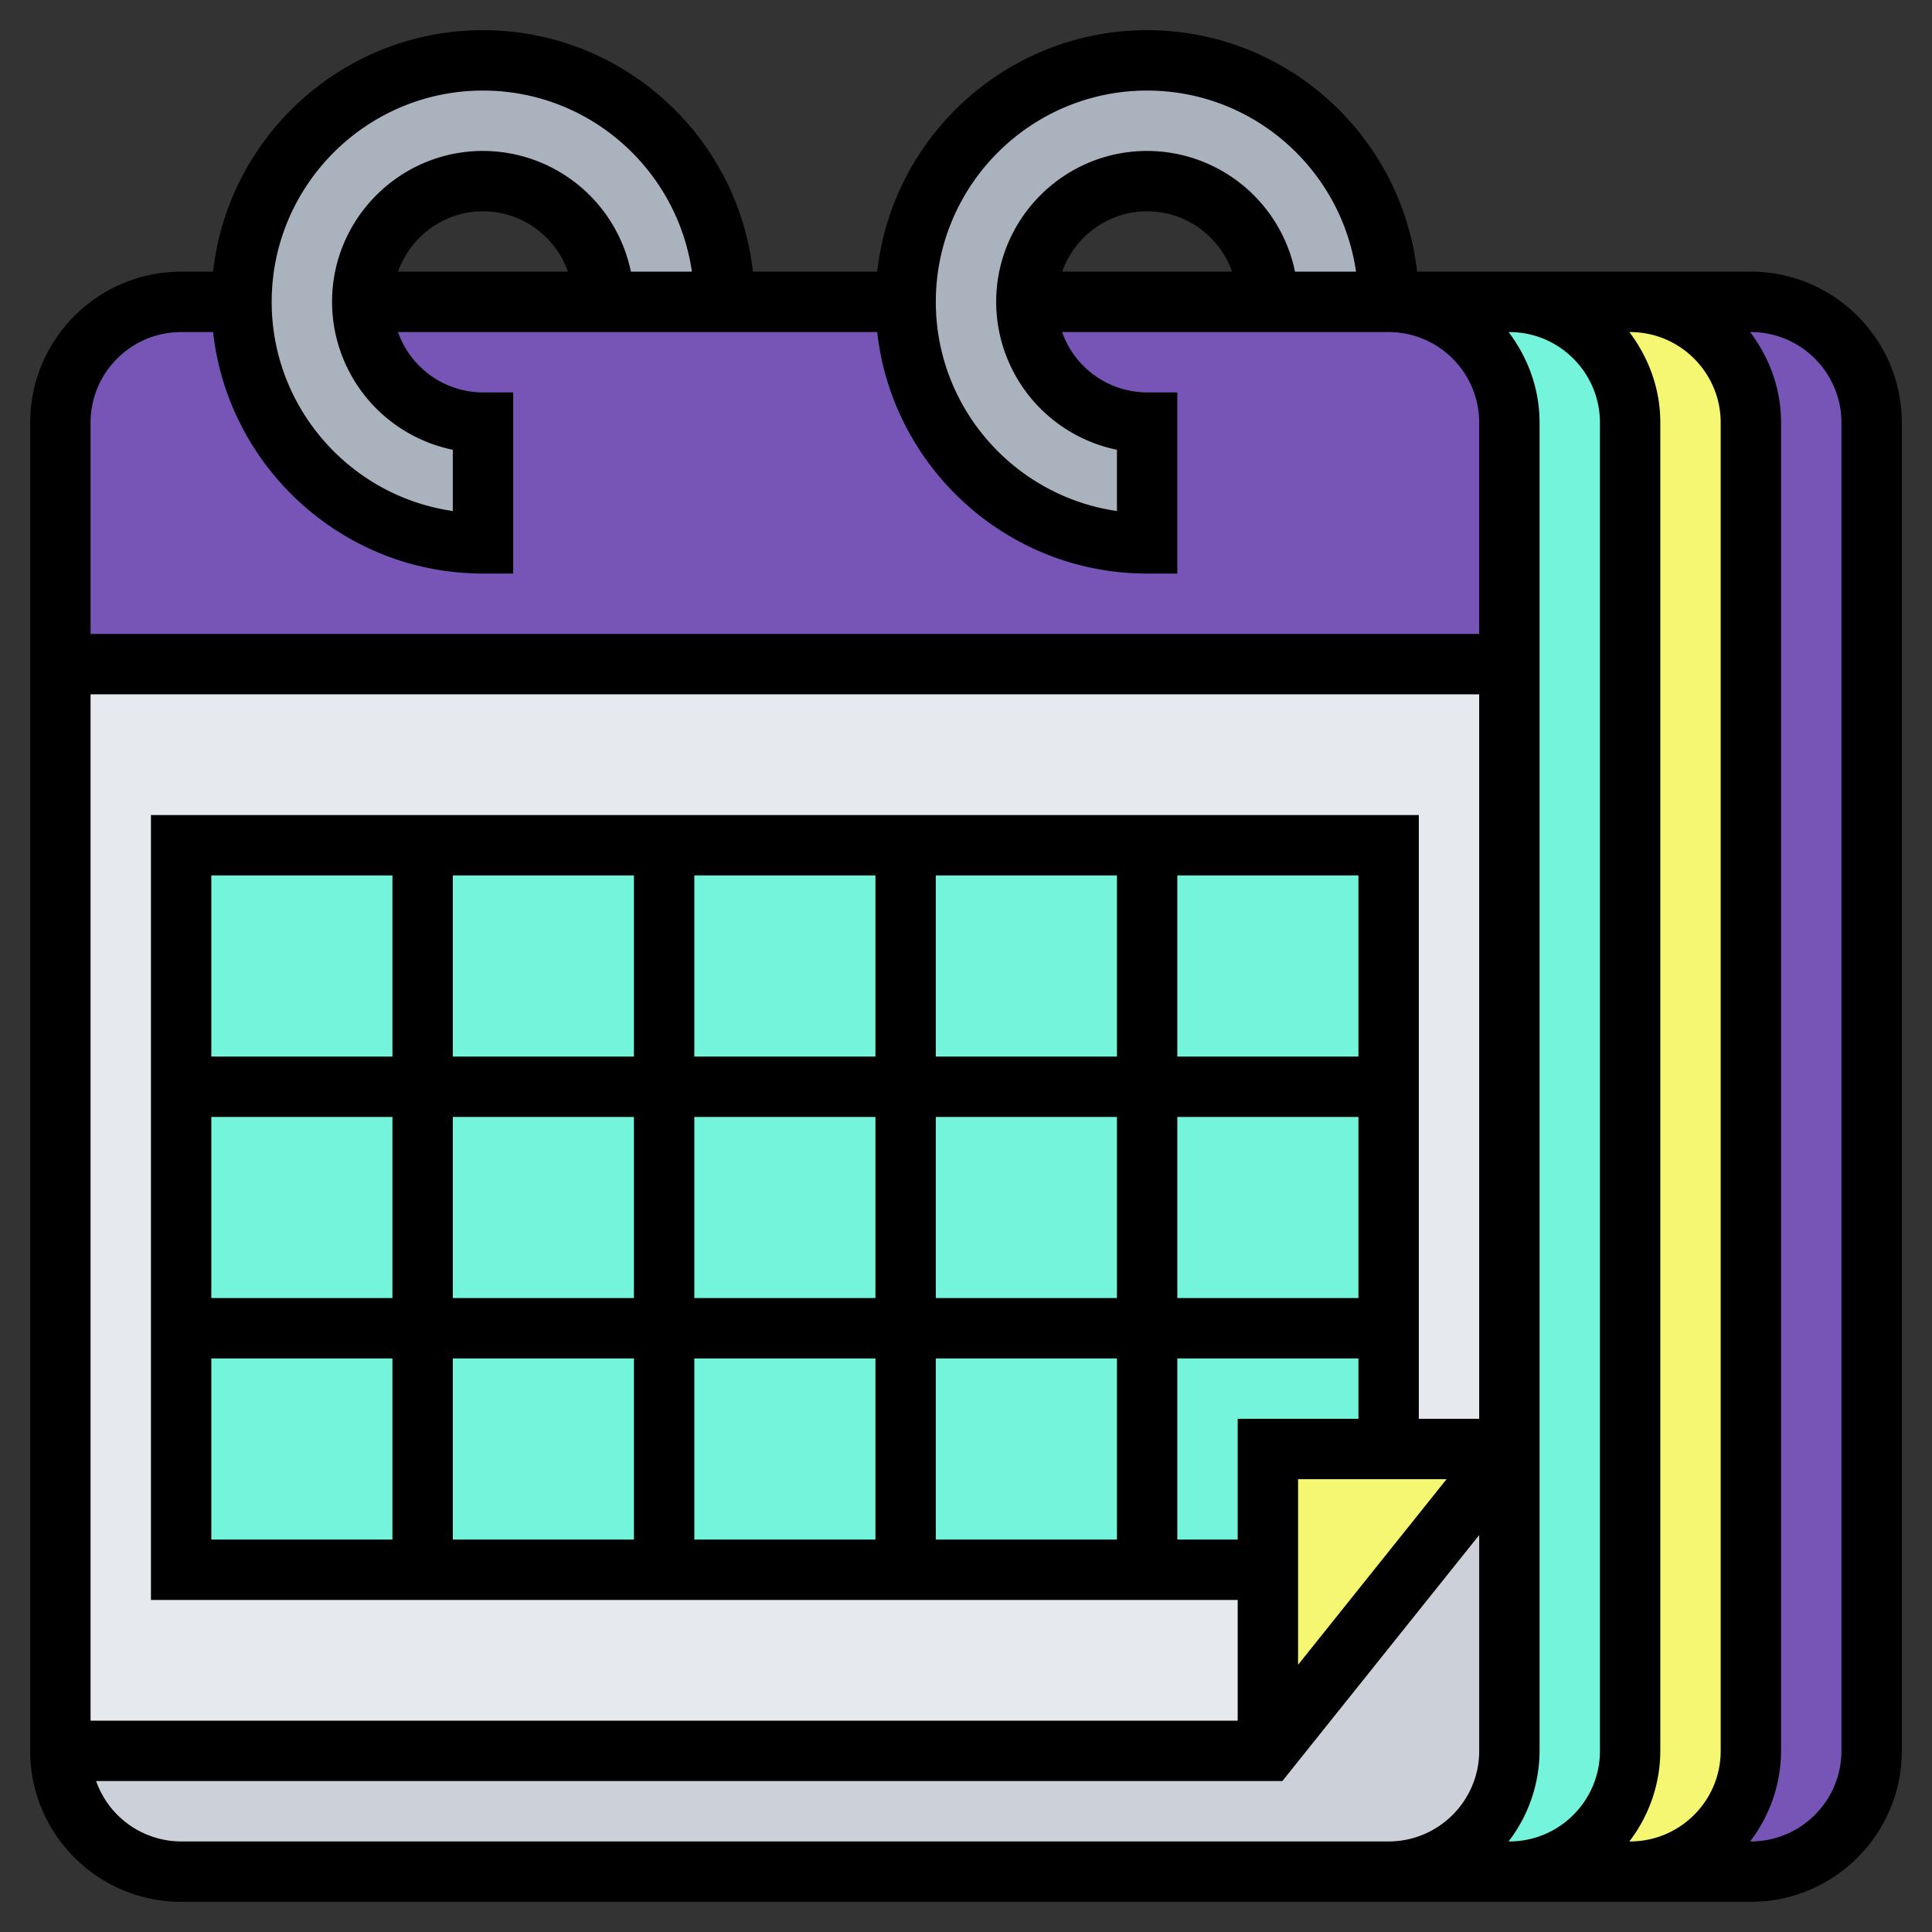 <svg xmlns="http://www.w3.org/2000/svg" version="1.1" xmlns:xlink="http://www.w3.org/1999/xlink" xmlns:svgjs="http://svgjs.com/svgjs" width="512" height="512" x="0" y="0" viewBox="0 0 64 64" style="enable-background:new 0 0 512 512" xml:space="preserve" class=""><rect x="0" y="0" width="64" height="64" fill="#333333" stroke="none"/><g><path fill="#7655b6" d="M62 14v44c0 2.21-1.79 4-4 4h-4c2.21 0 4-1.79 4-4V14c0-2.21-1.79-4-4-4h4c2.21 0 4 1.79 4 4z" data-original="#ecc19c" class=""></path><path fill="#f5f772" d="M58 14v44c0 2.21-1.79 4-4 4h-4c2.21 0 4-1.79 4-4V14c0-2.21-1.79-4-4-4h4c2.21 0 4 1.79 4 4z" data-original="#fcd770" class=""></path><path fill="#74f5db" d="M46 62c2.21 0 4-1.79 4-4V14c0-2.21-1.79-4-4-4h4c2.21 0 4 1.79 4 4v44c0 2.21-1.79 4-4 4h-1z" data-original="#5cd6b3" class=""></path><path fill="#ccd1d9" d="M50 48v10c0 2.21-1.79 4-4 4H6c-2.21 0-4-1.79-4-4h40z" data-original="#ccd1d9" class=""></path><path fill="#e6e9ed" d="M50 22v26h-4V28H6v24h36v6H2V22z" data-original="#e6e9ed" class=""></path><path fill="#f5f772" d="m50 48-8 10V48h4z" data-original="#fcd770" class=""></path><path fill="#7655b6" d="M12 10h18c0 4.42 3.58 8 8 8v-4c-2.21 0-4-1.79-4-4h12c2.21 0 4 1.79 4 4v8H2v-8c0-2.21 1.79-4 4-4h2c0 4.42 3.58 8 8 8v-4c-2.21 0-4-1.79-4-4z" data-original="#ff826e" class=""></path><path fill="#aab2bd" d="M24 10h-4c0-2.21-1.79-4-4-4s-4 1.79-4 4 1.79 4 4 4v4c-4.42 0-8-3.58-8-8s3.58-8 8-8 8 3.58 8 8zM46 10h-4c0-2.21-1.79-4-4-4s-4 1.79-4 4 1.79 4 4 4v4c-4.42 0-8-3.58-8-8s3.58-8 8-8 8 3.58 8 8z" data-original="#aab2bd" class=""></path><path fill="#74f5db" d="M6 28v24h36v-4h4V28z" data-original="#5cd6b3" class=""></path><path d="M58 9H46.941C46.442 4.507 42.625 1 38 1s-8.442 3.507-8.941 8h-4.118C24.442 4.507 20.625 1 16 1S7.558 4.507 7.059 9H6c-2.757 0-5 2.243-5 5v44c0 2.757 2.243 5 5 5h52c2.757 0 5-2.243 5-5V14c0-2.757-2.243-5-5-5zM38 3c3.519 0 6.432 2.613 6.92 6h-2.021A5.01 5.01 0 0 0 38 5c-2.757 0-5 2.243-5 5a5.008 5.008 0 0 0 4 4.899v2.029c-3.388-.487-6-3.408-6-6.929C31 6.14 34.141 3 38 3zm2.816 6h-5.632c.414-1.161 1.514-2 2.816-2s2.402.839 2.816 2zM16 3c3.519 0 6.432 2.613 6.92 6h-2.021A5.01 5.01 0 0 0 16 5c-2.757 0-5 2.243-5 5a5.008 5.008 0 0 0 4 4.899v2.029c-3.388-.486-6-3.407-6-6.928 0-3.86 3.141-7 7-7zm2.816 6h-5.631c.413-1.161 1.513-2 2.815-2s2.402.839 2.816 2zM6 11h1.059c.499 4.493 4.316 8 8.941 8h1v-6h-1a2.996 2.996 0 0 1-2.816-2h15.875c.499 4.493 4.316 8 8.941 8h1v-6h-1a2.996 2.996 0 0 1-2.816-2H46c1.654 0 3 1.346 3 3v7H3v-7c0-1.654 1.346-3 3-3zm43 36h-2V27H5v26h36v4H3V23h46zm-8 0v4h-2v-6h6v2zM23 37h6v6h-6zm-2 6h-6v-6h6zm10-6h6v6h-6zm8 0h6v6h-6zm6-2h-6v-6h6zm-8 0h-6v-6h6zm-8 0h-6v-6h6zm-8 0h-6v-6h6zm-8 0H7v-6h6zm-6 2h6v6H7zm0 8h6v6H7zm8 0h6v6h-6zm8 0h6v6h-6zm8 0h6v6h-6zm12 4h4.919L43 55.149zm2 12H6a2.996 2.996 0 0 1-2.816-2H42.48L49 50.851V58c0 1.654-1.346 3-3 3zm4.974 0A4.948 4.948 0 0 0 51 58V14c0-1.13-.391-2.162-1.026-3H50c1.654 0 3 1.346 3 3v44c0 1.654-1.346 3-3 3zm4 0A4.948 4.948 0 0 0 55 58V14c0-1.13-.391-2.162-1.026-3H54c1.654 0 3 1.346 3 3v44c0 1.654-1.346 3-3 3zM61 58c0 1.654-1.346 3-3 3h-.026A4.948 4.948 0 0 0 59 58V14c0-1.13-.391-2.162-1.026-3H58c1.654 0 3 1.346 3 3z" fill="#000000" data-original="#000000" class=""></path></g></svg>